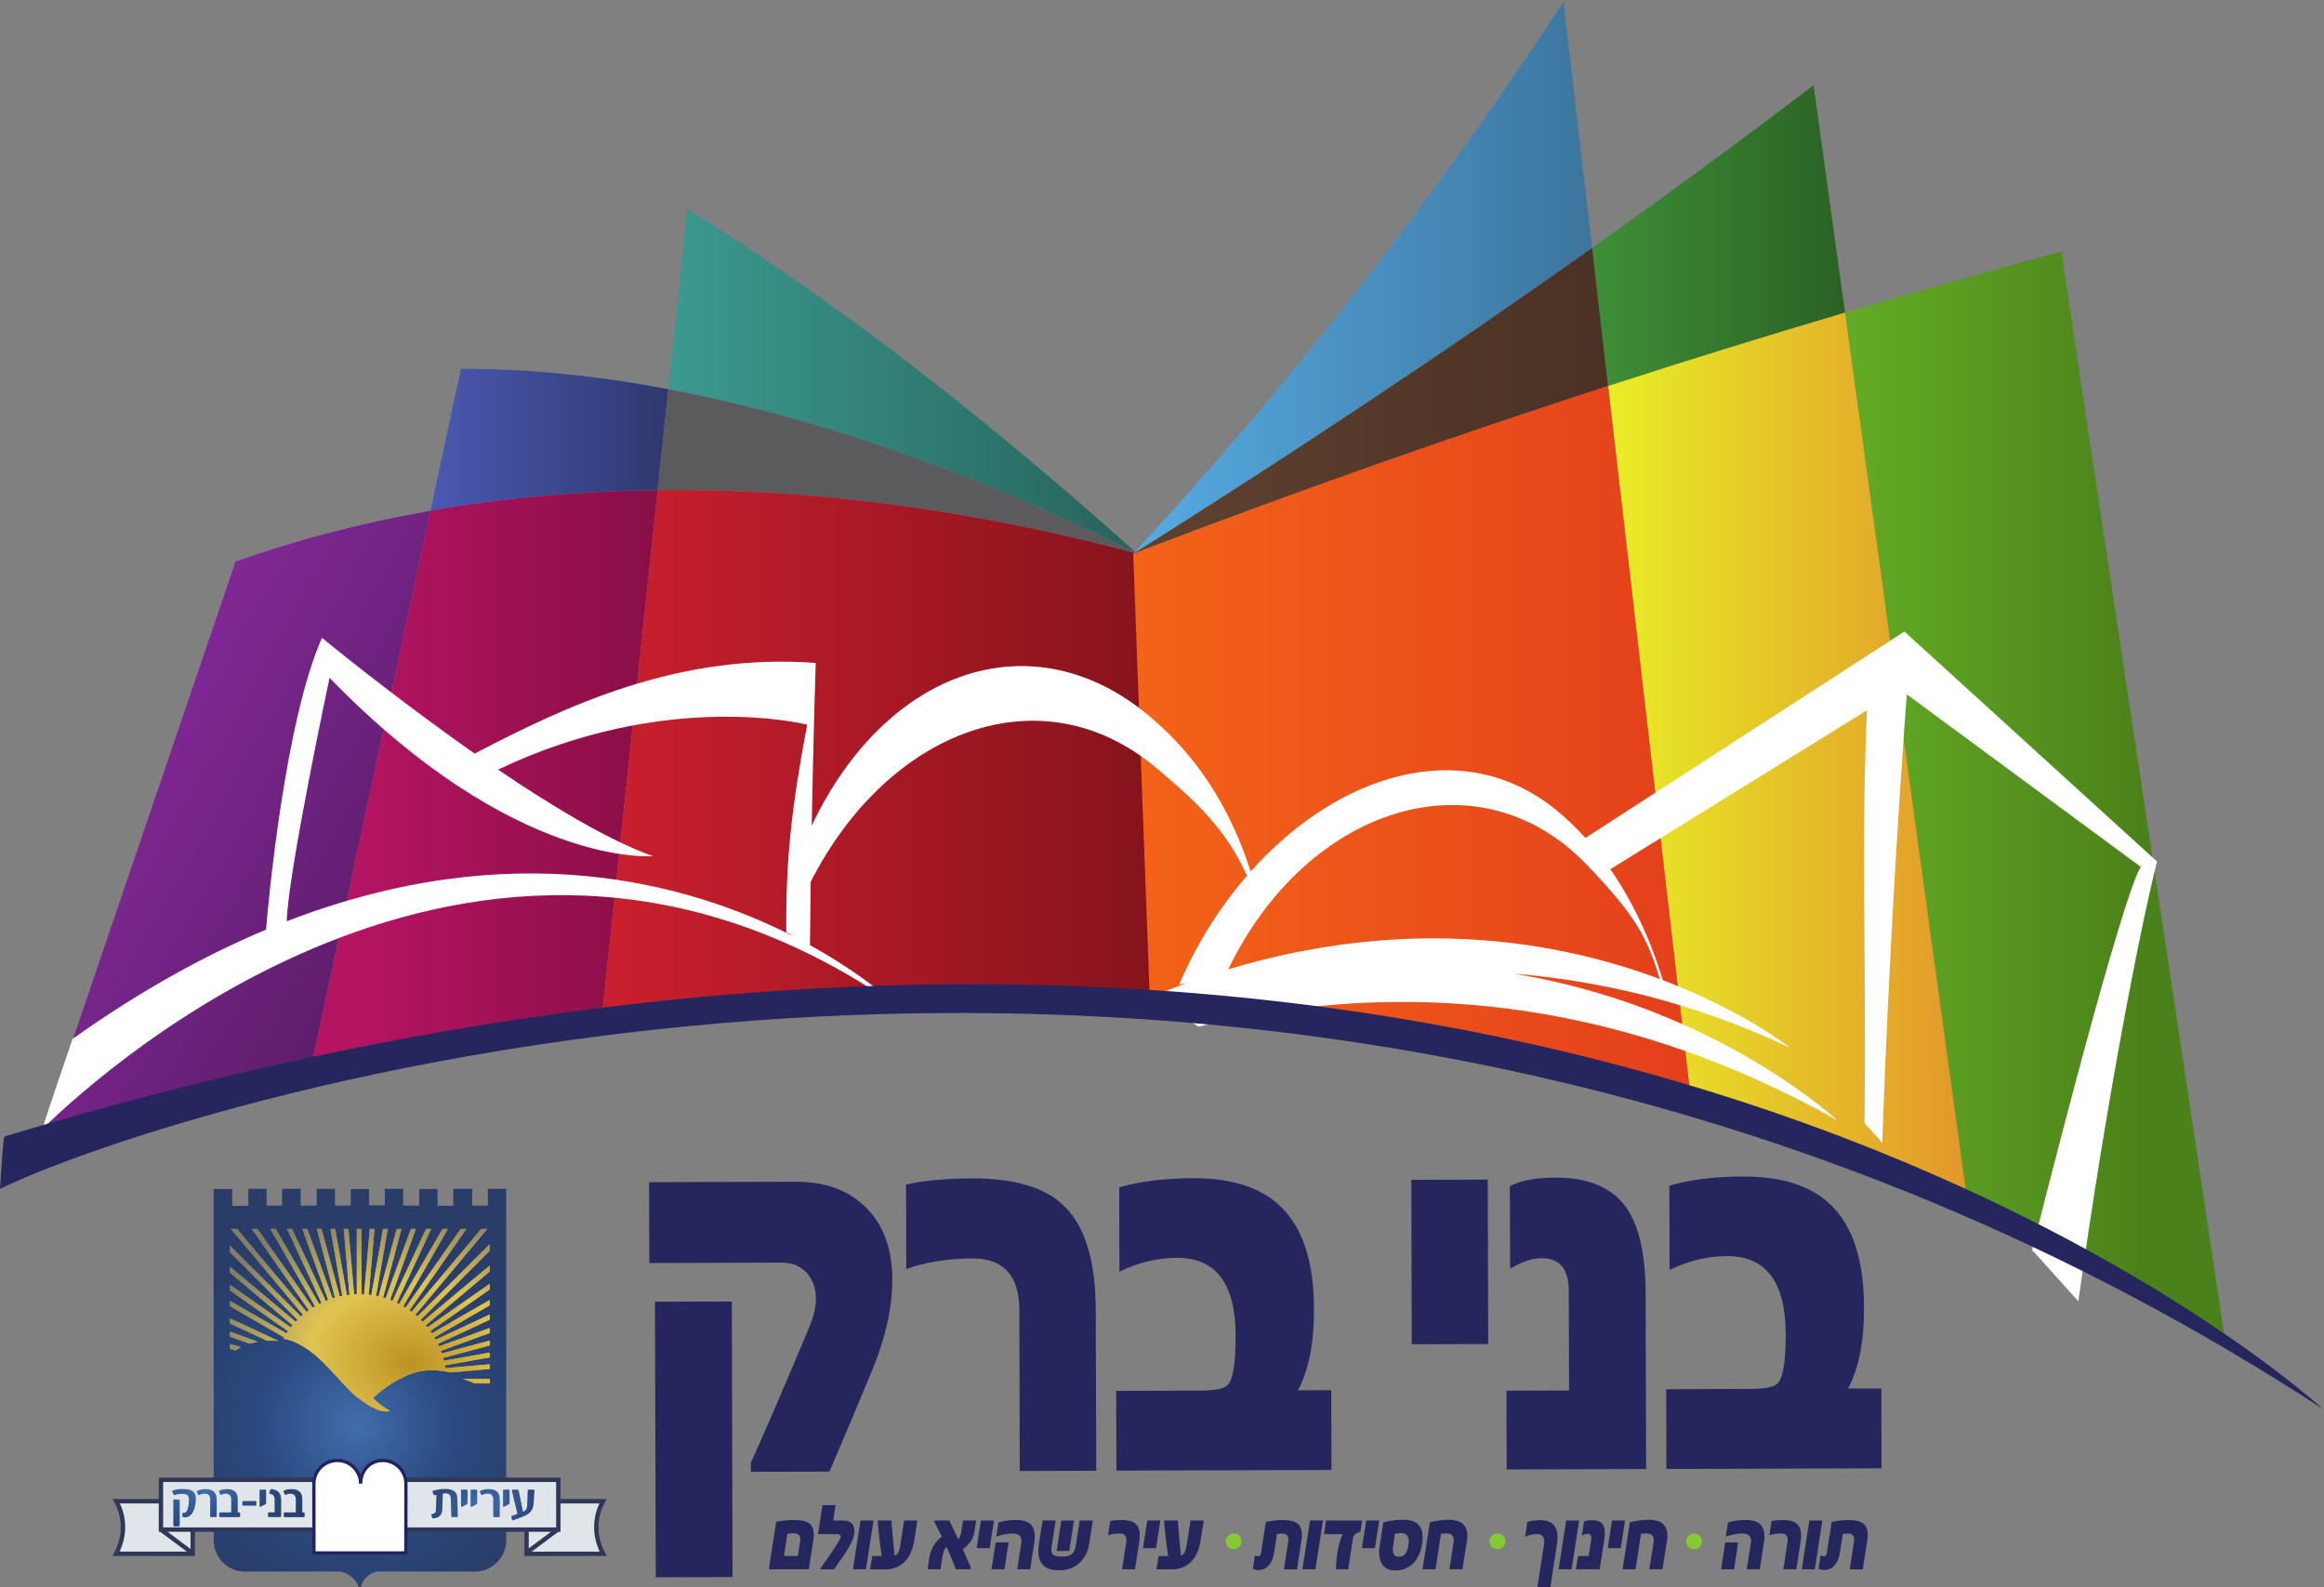 <?xml version="1.0" encoding="UTF-8" standalone="no"?>
<!-- Created with Inkscape (http://www.inkscape.org/) -->

<svg
   xmlns:dc="http://purl.org/dc/elements/1.1/"
   xmlns:cc="http://creativecommons.org/ns#"
   xmlns:rdf="http://www.w3.org/1999/02/22-rdf-syntax-ns#"
   xmlns:svg="http://www.w3.org/2000/svg"
   xmlns="http://www.w3.org/2000/svg"
   xmlns:xlink="http://www.w3.org/1999/xlink"
   xmlns:sodipodi="http://sodipodi.sourceforge.net/DTD/sodipodi-0.dtd"
   xmlns:inkscape="http://www.inkscape.org/namespaces/inkscape"
   width="146.709mm"
   height="100.188mm"
   viewBox="0 0 146.709 100.188"
   version="1.1"
   id="svg8"
   inkscape:version="0.92.3 (2405546, 2018-03-11)"
   sodipodi:docname="BneiBrak90.svg">
  <rect x="0" y="0" width="146.709" height="100.188" fill="#808080" stroke="none"/>
  <defs
     id="defs2">
    <radialGradient
       inkscape:collect="always"
       xlink:href="#linearGradient1739"
       id="radialGradient1741"
       cx="18.698"
       cy="143.262"
       fx="18.698"
       fy="143.262"
       r="25.268"
       gradientTransform="matrix(0.287,0.623,0.642,-0.296,24.777,372.933)"
       gradientUnits="userSpaceOnUse" />
    <linearGradient
       inkscape:collect="always"
       id="linearGradient1739">
      <stop
         style="stop-color:#426dad;stop-opacity:1"
         offset="0"
         id="stop1735" />
      <stop
         id="stop1743"
         offset="0.5"
         style="stop-color:#2a497f;stop-opacity:1" />
      <stop
         style="stop-color:#2a3d69;stop-opacity:1"
         offset="1"
         id="stop1737" />
    </linearGradient>
    <radialGradient
       inkscape:collect="always"
       xlink:href="#linearGradient1720"
       id="radialGradient2015"
       gradientUnits="userSpaceOnUse"
       gradientTransform="matrix(0.045,0.625,0.822,-0.059,8.092,334.258)"
       cx="35.209"
       cy="142.749"
       fx="35.209"
       fy="142.749"
       r="22.424" />
    <linearGradient
       inkscape:collect="always"
       id="linearGradient1720">
      <stop
         style="stop-color:#bd9223;stop-opacity:1"
         offset="0"
         id="stop1716" />
      <stop
         id="stop1724"
         offset="0.5"
         style="stop-color:#e0c451;stop-opacity:1" />
      <stop
         style="stop-color:#827e68;stop-opacity:1"
         offset="1"
         id="stop1718" />
    </linearGradient>
    <radialGradient
       inkscape:collect="always"
       xlink:href="#linearGradient1739"
       id="radialGradient1832"
       gradientUnits="userSpaceOnUse"
       gradientTransform="matrix(0.029,-0.177,-0.292,-0.048,162.716,346.7)"
       cx="37.476"
       cy="103.739"
       fx="37.476"
       fy="103.739"
       r="31.28" />
    <radialGradient
       inkscape:collect="always"
       xlink:href="#linearGradient1739"
       id="radialGradient1773"
       cx="6.936"
       cy="138.52"
       fx="6.936"
       fy="138.52"
       r="31.28"
       gradientTransform="matrix(0.032,-0.177,-0.386,-0.07,161.875,347.312)"
       gradientUnits="userSpaceOnUse" />
    <radialGradient
       inkscape:collect="always"
       xlink:href="#linearGradient1720"
       id="radialGradient1722"
       cx="35.209"
       cy="142.749"
       fx="35.209"
       fy="142.749"
       r="22.424"
       gradientTransform="matrix(0.045,0.625,0.822,-0.059,8.092,334.258)"
       gradientUnits="userSpaceOnUse" />
    <linearGradient
       x1="0"
       y1="0"
       x2="1"
       y2="0"
       gradientUnits="userSpaceOnUse"
       gradientTransform="matrix(7.571,0,0,7.571,238.391,455.931)"
       spreadMethod="pad"
       id="linearGradient68">
      <stop
         style="stop-opacity:1;stop-color:#4a59b1"
         offset="0"
         id="stop62" />
      <stop
         style="stop-opacity:1;stop-color:#4a59b1"
         offset="0.006"
         id="stop64" />
      <stop
         style="stop-opacity:1;stop-color:#2f386f"
         offset="1"
         id="stop66" />
    </linearGradient>
    <linearGradient
       x1="0"
       y1="0"
       x2="1"
       y2="0"
       gradientUnits="userSpaceOnUse"
       gradientTransform="matrix(11.551,-6.476,6.476,11.551,228.655,445.772)"
       spreadMethod="pad"
       id="linearGradient90">
      <stop
         style="stop-opacity:1;stop-color:#802896"
         offset="0"
         id="stop84" />
      <stop
         style="stop-opacity:1;stop-color:#802896"
         offset="0.006"
         id="stop86" />
      <stop
         style="stop-opacity:1;stop-color:#53195c"
         offset="1"
         id="stop88" />
    </linearGradient>
    <linearGradient
       x1="0"
       y1="0"
       x2="1"
       y2="0"
       gradientUnits="userSpaceOnUse"
       gradientTransform="matrix(12.302,0,0,12.302,236.156,445.229)"
       spreadMethod="pad"
       id="linearGradient112">
      <stop
         style="stop-opacity:1;stop-color:#b41462"
         offset="0"
         id="stop106" />
      <stop
         style="stop-opacity:1;stop-color:#b41462"
         offset="0.006"
         id="stop108" />
      <stop
         style="stop-opacity:1;stop-color:#7b0d3e"
         offset="1"
         id="stop110" />
    </linearGradient>
    <linearGradient
       x1="0"
       y1="0"
       x2="1"
       y2="0"
       gradientUnits="userSpaceOnUse"
       gradientTransform="matrix(14.919,0,0,14.919,245.965,457.805)"
       spreadMethod="pad"
       id="linearGradient134">
      <stop
         style="stop-opacity:1;stop-color:#3b9990"
         offset="0"
         id="stop128" />
      <stop
         style="stop-opacity:1;stop-color:#3b9990"
         offset="0.006"
         id="stop130" />
      <stop
         style="stop-opacity:1;stop-color:#27635b"
         offset="1"
         id="stop132" />
    </linearGradient>
    <clipPath
       clipPathUnits="userSpaceOnUse"
       id="clipPath144">
      <path
         d="M 0,31.878 H 325.984 V 496.063 H 0 Z"
         id="path142"
         inkscape:connector-curvature="0" />
    </clipPath>
    <linearGradient
       x1="0"
       y1="0"
       x2="1"
       y2="0"
       gradientUnits="userSpaceOnUse"
       gradientTransform="matrix(17.58,0,0,17.58,243.844,445.945)"
       spreadMethod="pad"
       id="linearGradient168">
      <stop
         style="stop-opacity:1;stop-color:#cb1f2e"
         offset="0"
         id="stop162" />
      <stop
         style="stop-opacity:1;stop-color:#cb1f2e"
         offset="0.006"
         id="stop164" />
      <stop
         style="stop-opacity:1;stop-color:#85131c"
         offset="1"
         id="stop166" />
    </linearGradient>
    <linearGradient
       x1="0"
       y1="0"
       x2="1"
       y2="0"
       gradientUnits="userSpaceOnUse"
       gradientTransform="matrix(8.056,0,0,8.056,275.363,462.425)"
       spreadMethod="pad"
       id="linearGradient190">
      <stop
         style="stop-opacity:1;stop-color:#3e8f37"
         offset="0"
         id="stop184" />
      <stop
         style="stop-opacity:1;stop-color:#3e8f37"
         offset="0.006"
         id="stop186" />
      <stop
         style="stop-opacity:1;stop-color:#2b6224"
         offset="1"
         id="stop188" />
    </linearGradient>
    <linearGradient
       x1="0"
       y1="0"
       x2="1"
       y2="0"
       gradientUnits="userSpaceOnUse"
       gradientTransform="matrix(15.707,0,0,15.707,277.175,444.696)"
       spreadMethod="pad"
       id="linearGradient212">
      <stop
         style="stop-opacity:1;stop-color:#74c82c"
         offset="0"
         id="stop206" />
      <stop
         style="stop-opacity:1;stop-color:#74c82c"
         offset="0.006"
         id="stop208" />
      <stop
         style="stop-opacity:1;stop-color:#4b811a"
         offset="1"
         id="stop210" />
    </linearGradient>
    <linearGradient
       x1="0"
       y1="0"
       x2="1"
       y2="0"
       gradientUnits="userSpaceOnUse"
       gradientTransform="matrix(11.412,0,0,11.412,275.883,445.909)"
       spreadMethod="pad"
       id="linearGradient234">
      <stop
         style="stop-opacity:1;stop-color:#e8ed26"
         offset="0"
         id="stop228" />
      <stop
         style="stop-opacity:1;stop-color:#e8ed26"
         offset="0.006"
         id="stop230" />
      <stop
         style="stop-opacity:1;stop-color:#e3972b"
         offset="1"
         id="stop232" />
    </linearGradient>
    <linearGradient
       x1="0"
       y1="0"
       x2="1"
       y2="0"
       gradientUnits="userSpaceOnUse"
       gradientTransform="matrix(14.617,0,0,14.617,260.755,461.073)"
       spreadMethod="pad"
       id="linearGradient256">
      <stop
         style="stop-opacity:1;stop-color:#56abe3"
         offset="0"
         id="stop250" />
      <stop
         style="stop-opacity:1;stop-color:#56abe3"
         offset="0.006"
         id="stop252" />
      <stop
         style="stop-opacity:1;stop-color:#3c759e"
         offset="1"
         id="stop254" />
    </linearGradient>
    <linearGradient
       x1="0"
       y1="0"
       x2="1"
       y2="0"
       gradientUnits="userSpaceOnUse"
       gradientTransform="matrix(26.172,0,0,26.172,260.757,457.132)"
       spreadMethod="pad"
       id="linearGradient278">
      <stop
         style="stop-opacity:1;stop-color:#604130"
         offset="0"
         id="stop272" />
      <stop
         style="stop-opacity:1;stop-color:#604130"
         offset="0.006"
         id="stop274" />
      <stop
         style="stop-opacity:1;stop-color:#3a261a"
         offset="1"
         id="stop276" />
    </linearGradient>
    <linearGradient
       x1="0"
       y1="0"
       x2="1"
       y2="0"
       gradientUnits="userSpaceOnUse"
       gradientTransform="matrix(17.767,0,0,17.767,260.774,446.201)"
       spreadMethod="pad"
       id="linearGradient300">
      <stop
         style="stop-opacity:1;stop-color:#f36318"
         offset="0"
         id="stop294" />
      <stop
         style="stop-opacity:1;stop-color:#f36318"
         offset="0.006"
         id="stop296" />
      <stop
         style="stop-opacity:1;stop-color:#e43f1c"
         offset="1"
         id="stop298" />
    </linearGradient>
    <clipPath
       clipPathUnits="userSpaceOnUse"
       id="clipPath310">
      <path
         d="M 0,31.878 H 325.984 V 496.063 H 0 Z"
         id="path308"
         inkscape:connector-curvature="0" />
    </clipPath>
    <clipPath
       clipPathUnits="userSpaceOnUse"
       id="clipPath524">
      <path
         d="M 0,31.878 H 325.984 V 496.063 H 0 Z"
         id="path522"
         inkscape:connector-curvature="0" />
    </clipPath>
  </defs>
  <sodipodi:namedview
     id="base"
     pagecolor="#ffffff"
     bordercolor="#666666"
     borderopacity="1.0"
     inkscape:pageopacity="0.0"
     inkscape:pageshadow="2"
     inkscape:zoom="0.49497475"
     inkscape:cx="324.85317"
     inkscape:cy="192.90971"
     inkscape:document-units="mm"
     inkscape:current-layer="layer1"
     showgrid="false"
     inkscape:window-width="1920"
     inkscape:window-height="1005"
     inkscape:window-x="-9"
     inkscape:window-y="-9"
     inkscape:window-maximized="1"
     fit-margin-top="0"
     fit-margin-left="0"
     fit-margin-right="0"
     fit-margin-bottom="0" />
  <g
     inkscape:label="Layer 1"
     inkscape:groupmode="layer"
     id="layer1"
     transform="translate(203.657,-97.251)">
    <g
       transform="matrix(0.703,0,0,-0.703,-267.01,427.756)"
       id="g2489">
      <path
         id="path1378"
         d="m 112.411,363.398 v -1.534 h -1.44 v 1.509 h -1.671 l 0.01,-31.537 c 0,-1.549 1.261,-2.81 2.81,-2.81 l 8.326,0.013 c 0.884,0 1.814,-0.775 1.914,-1.595 h 0.114 c 0.105,0.865 0.902,1.595 1.74,1.595 l 8.549,-0.013 c 1.549,0 2.81,1.261 2.81,2.81 l 0.004,31.562 h -1.645 l -0.002,-1.509 h -1.413 v 1.509 h -1.696 v -1.534 h -1.415 v 1.509 h -1.645 v -1.485 h -1.44 v 1.509 H 124.676 v -1.484 h -1.415 v 1.459 h -1.645 v -1.485 h -1.415 v 1.509 h -1.645 v -1.509 h -1.44 v 1.509 h -1.671 v -1.509 h -1.389 v 1.509 z"
         style="clip-rule:evenodd;fill:url(#radialGradient1741);fill-opacity:1;fill-rule:evenodd;stroke-width:0.032"
         inkscape:connector-curvature="0" />
      <path
         id="path1386"
         d="m 107.422,335.337 v -4.719 l -6.878,0.007 c 0.353,0.656 0.617,1.489 0.617,2.359 0,0.907 -0.226,1.687 -0.608,2.359 z"
         inkscape:connector-curvature="0"
         style="clip-rule:evenodd;fill:#e0e5ea;fill-opacity:1;fill-rule:evenodd;stroke-width:0.032" />
      <path
         id="path1388"
         d="m 107.618,330.422 -7.403,0.008 0.155,0.289 c 0.383,0.712 0.593,1.517 0.593,2.266 0,0.821 -0.196,1.583 -0.582,2.262 l -0.167,0.293 7.403,-0.006 v -5.111 z m -6.757,0.4 6.365,-0.006 v 4.326 l -6.348,0.006 c 0.318,-0.662 0.479,-1.388 0.479,-2.162 4e-5,-0.712 -0.175,-1.469 -0.496,-2.163 z"
         inkscape:connector-curvature="0"
         style="fill:#2f3858;fill-opacity:1;stroke-width:0.032" />
      <polygon
         transform="matrix(0.032,0,0,-0.032,98.093,365.123)"
         id="polygon1390"
         points="196.976,1013.801 204.298,1003.976 294.789,1071.457 287.466,1081.282 "
         style="fill:#2f3858;fill-opacity:1" />
      <path
         id="path1392"
         d="m 137.403,335.337 v -4.719 l 6.878,0.007 c -0.353,0.656 -0.616,1.489 -0.616,2.359 0,0.907 0.226,1.687 0.607,2.359 z"
         inkscape:connector-curvature="0"
         style="clip-rule:evenodd;fill:#e0e5ea;fill-opacity:1;fill-rule:evenodd;stroke-width:0.032" />
      <path
         id="path1394"
         d="m 137.207,330.422 v 5.111 l 7.403,0.006 -0.167,-0.293 c -0.386,-0.68 -0.582,-1.441 -0.582,-2.262 0,-0.75 0.211,-1.554 0.593,-2.266 l 0.155,-0.289 z m 0.392,4.719 v -4.326 l 6.365,0.006 c -0.321,0.693 -0.495,1.45 -0.495,2.163 0,0.774 0.161,1.5 0.479,2.162 z"
         inkscape:connector-curvature="0"
         style="fill:#2f3858;fill-opacity:1;stroke-width:0.032" />
      <polygon
         transform="matrix(0.032,0,0,-0.032,98.093,365.123)"
         id="polygon1396"
         points="1223.086,1071.457 1313.586,1003.976 1320.918,1013.801 1230.418,1081.282 "
         style="fill:#2f3858;fill-opacity:1" />
      <rect
         transform="scale(1,-1)"
         id="rect1398"
         height="4.472"
         width="35.683"
         y="-337.267"
         x="104.62"
         style="fill:#e0e5ea;fill-opacity:1;stroke-width:0.032" />
      <path
         id="path1400"
         d="m 140.45,332.599 h -36.075 v 4.864 h 36.076 v -4.864 z m -35.683,0.392 h 35.291 v 4.08 h -35.291 z"
         inkscape:connector-curvature="0"
         style="fill:#2f3858;fill-opacity:1;stroke-width:0.032" />
      <path
         id="path1402"
         d="m 118.303,336.916 c 0,1.151 0.961,2.085 2.113,2.085 1.151,0 2.085,-0.934 2.085,-2.085 0,1.151 0.832,2.085 1.983,2.085 1.151,0 2.085,-0.934 2.085,-2.085 l -0.004,-6.219 h -8.254 z"
         inkscape:connector-curvature="0"
         style="clip-rule:evenodd;fill:#ffffff;fill-rule:evenodd;stroke-width:0.032" />
      <path
         id="path1404"
         d="m 126.711,330.55 h -8.548 l -0.007,6.366 c 0,1.231 1.014,2.233 2.26,2.233 0.941,0 1.748,-0.585 2.075,-1.411 0.3,0.843 1.057,1.411 1.992,1.411 1.231,0 2.232,-1.001 2.232,-2.232 z m -8.254,0.295 h 7.96 l 0.005,6.072 c 0,1.069 -0.869,1.938 -1.937,1.938 -1.047,0 -1.836,-0.833 -1.836,-1.938 h -0.295 c 0,1.069 -0.869,1.938 -1.937,1.938 -1.084,0 -1.965,-0.869 -1.965,-1.938 z"
         inkscape:connector-curvature="0"
         style="fill:#212263;stroke-width:0.032" />
      <path
         sodipodi:nodetypes="ccccccccccccccccccccccccccccccccccccccccccccccccccccccccccccccccccccccccccccccccccccccccccccccccccccccccccccccccccccccccccccccccccccccccccccccccccccccccsccc"
         inkscape:connector-curvature="0"
         id="path40"
         d="m 116.348,359.8 c -0.152,-0.005 -0.305,-0.003 -0.457,-0.005 1.029,-2.215 2.068,-4.424 3.092,-6.642 -0.069,-0.033 -0.138,-0.069 -0.206,-0.103 -1.302,2.247 -2.597,4.498 -3.898,6.745 -0.163,5.2e-4 -0.326,5.2e-4 -0.488,0 1.337,-2.317 2.675,-4.633 4.014,-6.949 -0.067,-0.042 -0.135,-0.084 -0.201,-0.126 -1.655,2.358 -3.3,4.722 -4.96,7.076 -0.171,-0.003 -0.341,-0.002 -0.512,-0.002 1.705,-2.437 3.413,-4.871 5.116,-7.308 -0.063,-0.047 -0.127,-0.094 -0.19,-0.14 -2.084,2.482 -4.167,4.965 -6.251,7.447 -0.184,0.003 -0.368,0.003 -0.552,10e-4 v -10e-4 c 2.154,-2.573 4.314,-5.141 6.47,-7.712 -0.059,-0.052 -0.118,-0.104 -0.177,-0.156 -2.126,2.119 -4.245,4.246 -6.37,6.367 -8.2e-4,-0.2 0.001,-0.4 0,-0.6 2.017,-2.022 4.039,-4.04 6.057,-6.061 -0.056,-0.056 -0.112,-0.114 -0.168,-0.171 -1.963,1.647 -3.925,3.295 -5.889,4.941 0.008,-0.186 -0.019,-0.376 0.012,-0.56 1.799,-1.516 3.605,-3.025 5.407,-4.539 0.056,-0.056 0.142,-0.096 0.177,-0.168 -0.042,-0.063 -0.093,-0.12 -0.14,-0.179 -1.821,1.269 -3.636,2.547 -5.456,3.818 0.01,-0.174 -0.02,-0.354 0.015,-0.524 1.725,-1.214 3.454,-2.422 5.182,-3.632 -0.045,-0.068 -0.09,-0.136 -0.136,-0.203 -1.688,0.973 -3.374,1.948 -5.062,2.921 -8.2e-4,-0.161 0.002,-0.322 -0.002,-0.483 1.608,-0.937 3.22,-1.862 4.832,-2.792 -0.017,-0.038 -0.033,-0.077 -0.049,-0.116 0.965,-0.182 1.845,-0.672 2.609,-1.276 1.017,-0.803 1.861,-1.792 2.736,-2.74 0.505,-0.543 1.022,-1.087 1.641,-1.501 0,0 1.568,-1.292 2.593,-0.973 -0.554,0.322 -1.098,0.685 -1.519,1.173 0.725,0.663 1.53,1.241 2.4,1.697 0.763,0.396 1.59,0.698 2.452,0.768 0.594,0.039 1.192,-0.018 1.777,-0.124 0.135,-0.022 0.27,-0.069 0.409,-0.055 1.144,0.101 2.287,0.201 3.432,0.301 0.002,0.141 0.003,0.283 0.002,0.425 -1.327,-0.115 -2.653,-0.233 -3.98,-0.348 -0.014,0.085 -0.028,0.17 -0.042,0.254 1.341,0.235 2.681,0.473 4.022,0.71 2.7e-4,0.143 0,0.286 0,0.429 -1.371,-0.241 -2.742,-0.485 -4.113,-0.725 -0.021,0.082 -0.043,0.164 -0.064,0.246 1.393,0.378 2.79,0.74 4.18,1.126 -0.004,0.144 -0.003,0.287 -0.003,0.431 -1.434,-0.382 -2.867,-0.77 -4.302,-1.152 -0.028,0.078 -0.056,0.156 -0.085,0.233 1.46,0.54 2.925,1.066 4.387,1.601 8.3e-4,0.15 3.7e-4,0.3 -0.001,0.45 -1.519,-0.546 -3.03,-1.113 -4.553,-1.648 -0.033,0.075 -0.063,0.152 -0.092,0.229 1.553,0.711 3.095,1.443 4.644,2.16 0.002,0.156 0.003,0.312 0.002,0.468 -1.616,-0.751 -3.228,-1.507 -4.843,-2.258 -0.04,0.069 -0.081,0.137 -0.124,0.204 1.648,0.977 3.322,1.911 4.971,2.886 -0.006,0.159 -0.004,0.32 -0.004,0.479 -1.728,-0.998 -3.46,-1.991 -5.183,-2.997 -0.052,0.065 -0.1,0.132 -0.146,0.201 1.776,1.248 3.558,2.487 5.332,3.738 -0.002,0.169 -0.001,0.339 -0.002,0.508 -1.865,-1.295 -3.721,-2.604 -5.583,-3.905 -0.051,0.06 -0.103,0.12 -0.155,0.179 0.512,0.451 1.044,0.878 1.564,1.32 1.391,1.167 2.781,2.335 4.173,3.502 0.001,0.183 0.002,0.365 0,0.547 -2.014,-1.672 -4.011,-3.365 -6.02,-5.043 -0.057,0.056 -0.113,0.114 -0.17,0.171 2.062,2.065 4.129,4.126 6.191,6.192 0,0.198 8.3e-4,0.398 0,0.596 -2.166,-2.163 -4.331,-4.329 -6.495,-6.495 -0.062,0.05 -0.123,0.101 -0.183,0.153 2.153,2.574 4.314,5.14 6.468,7.713 -0.186,-0.01 -0.379,0.024 -0.561,-0.015 -2.084,-2.473 -4.159,-4.952 -6.237,-7.43 -0.066,0.045 -0.131,0.091 -0.195,0.138 1.703,2.436 3.413,4.87 5.114,7.307 -0.173,0.002 -0.346,0.003 -0.519,-10e-4 -1.646,-2.358 -3.301,-4.71 -4.945,-7.069 -0.07,0.04 -0.138,0.08 -0.206,0.121 1.337,2.317 2.675,4.633 4.011,6.95 -0.166,5.2e-4 -0.331,0.006 -0.496,-0.004 -1.291,-2.249 -2.592,-4.494 -3.888,-6.74 -0.07,0.035 -0.14,0.071 -0.21,0.107 1.032,2.213 2.064,4.424 3.094,6.638 -0.156,0.001 -0.31,0.002 -0.465,0.001 -1.007,-2.155 -2.011,-4.312 -3.016,-6.467 -0.074,0.029 -0.145,0.058 -0.218,0.086 0.774,2.127 1.549,4.253 2.321,6.38 -0.15,0.001 -0.3,0.002 -0.45,0.001 -0.758,-2.08 -1.512,-4.163 -2.272,-6.242 -0.074,0.022 -0.148,0.046 -0.222,0.068 0.549,2.058 1.102,4.115 1.651,6.174 -0.146,5.2e-4 -0.291,-3.3e-4 -0.437,-10e-4 -0.541,-2.022 -1.084,-4.044 -1.624,-6.066 -0.076,0.014 -0.152,0.029 -0.227,0.043 0.345,2.009 0.707,4.016 1.057,6.024 -0.144,0.002 -0.288,0.003 -0.432,-0.006 -0.344,-1.983 -0.698,-3.963 -1.046,-5.945 -0.079,0.011 -0.158,0.022 -0.236,0.037 0.182,1.971 0.347,3.943 0.52,5.915 -0.141,0.002 -0.282,10e-4 -0.422,-10e-4 -0.172,-1.962 -0.342,-3.925 -0.515,-5.887 -0.078,0.004 -0.154,0.008 -0.232,0.011 -0.002,1.959 9e-5,3.918 -0.001,5.877 -0.14,5.2e-4 -0.281,5.2e-4 -0.421,0 -8.3e-4,-1.959 -5.7e-4,-3.918 0,-5.877 -0.079,-0.004 -0.158,-0.005 -0.237,-0.008 -0.17,1.962 -0.338,3.925 -0.516,5.886 -0.14,-1.5e-4 -0.28,-3.2e-4 -0.419,-10e-4 0.17,-1.974 0.345,-3.948 0.516,-5.923 -0.078,-0.009 -0.155,-0.018 -0.232,-0.028 -0.35,1.984 -0.697,3.969 -1.052,5.952 -0.142,-1.4e-4 -0.284,-4.6e-4 -0.427,-0.001 0.353,-2.007 0.709,-4.014 1.062,-6.02 -0.076,-0.017 -0.153,-0.033 -0.229,-0.049 -0.547,2.023 -1.079,4.051 -1.633,6.072 -0.144,-0.004 -0.288,-0.003 -0.432,-0.003 0.546,-2.062 1.113,-4.118 1.648,-6.182 -0.074,-0.019 -0.149,-0.037 -0.223,-0.055 -0.752,2.081 -1.511,4.159 -2.27,6.238 -0.149,-5.2e-4 -0.298,-3.3e-4 -0.448,-0.001 0.773,-2.127 1.549,-4.253 2.323,-6.381 -0.072,-0.029 -0.143,-0.058 -0.215,-0.087 -1.015,2.155 -2.006,4.321 -3.028,6.472 z m -5.568,-8.037 c 0,-0.159 -0.007,-0.318 0.007,-0.476 1.025,-0.463 2.039,-0.948 3.06,-1.42 0.112,-0.045 0.216,-0.13 0.342,-0.119 0.308,0.016 0.617,0.017 0.925,-0.011 -1.441,0.684 -2.889,1.351 -4.334,2.026 z m 0.003,-1.193 c -0.006,-0.15 -0.004,-0.3 -0.003,-0.45 0.578,-0.21 1.153,-0.427 1.734,-0.628 0.242,0.051 0.48,0.123 0.726,0.159 -0.026,0.027 -0.056,0.046 -0.091,0.057 -0.789,0.286 -1.578,0.571 -2.365,0.861 z m -0.003,-1.12 c -5.5e-4,-0.145 -5.5e-4,-0.291 0,-0.437 0.165,-0.045 0.329,-0.089 0.494,-0.132 0.149,0.116 0.322,0.196 0.47,0.312 -0.322,0.085 -0.642,0.173 -0.964,0.257 z m 21.292,-3.11 c -0.128,10e-4 -0.255,0.006 -0.382,-0.014 0.361,-0.12 0.714,-0.26 1.067,-0.399 0.443,-0.023 0.889,-0.003 1.333,-0.009 2.7e-4,0.14 2.7e-4,0.281 0,0.421 -0.673,5.2e-4 -1.346,5.2e-4 -2.019,10e-4 z"
         style="fill:url(#radialGradient2015);fill-opacity:1;stroke-width:0.091" />
      <path
         inkscape:connector-curvature="0"
         d="m 136.177,336.382 c -0.067,0 -0.101,-0.026 -0.101,-0.078 0,-0.015 0.003,-0.032 0.008,-0.05 l 0.494,-2.045 -0.476,-0.185 c -0.048,-0.018 -0.072,-0.048 -0.072,-0.09 0,-0.012 0.002,-0.027 0.006,-0.042 l 0.062,-0.205 c 0.014,-0.041 0.033,-0.062 0.059,-0.062 0.016,0 0.039,0.006 0.066,0.017 l 0.844,0.316 c 0.345,0.129 0.594,0.298 0.747,0.508 0.136,0.188 0.212,0.429 0.229,0.723 l 0.066,1.105 c 0.003,0.059 -0.025,0.088 -0.082,0.088 h -0.411 c -0.048,0 -0.078,-0.006 -0.09,-0.018 -0.011,-0.012 -0.018,-0.046 -0.02,-0.1 l -0.048,-1.268 c -0.008,-0.186 -0.046,-0.325 -0.115,-0.415 -0.052,-0.071 -0.138,-0.132 -0.259,-0.183 l -0.386,1.884 c -0.014,0.067 -0.054,0.101 -0.123,0.101 z m -0.781,0 c -0.047,0 -0.076,-0.008 -0.088,-0.021 -0.012,-0.014 -0.019,-0.041 -0.019,-0.083 v -1.37 c 0,-0.047 0.021,-0.07 0.064,-0.07 0.011,0 0.022,0.003 0.035,0.008 l 0.399,0.203 c 0.06,0.032 0.09,0.08 0.09,0.144 v 1.105 c 0,0.056 -0.029,0.084 -0.086,0.084 z m -2.91,0 c -0.047,0 -0.076,-0.008 -0.088,-0.021 -0.012,-0.014 -0.019,-0.041 -0.019,-0.083 v -1.37 c 0,-0.047 0.021,-0.07 0.064,-0.07 0.011,0 0.022,0.003 0.035,0.008 l 0.399,0.203 c 0.06,0.032 0.09,0.08 0.09,0.144 v 1.105 c 0,0.056 -0.029,0.084 -0.086,0.084 z m -0.864,0 c -0.047,0 -0.076,-0.008 -0.088,-0.021 -0.012,-0.014 -0.019,-0.041 -0.019,-0.083 v -1.37 c 0,-0.047 0.021,-0.07 0.064,-0.07 0.011,0 0.023,0.003 0.036,0.008 l 0.398,0.203 c 0.06,0.032 0.09,0.08 0.09,0.144 v 1.105 c 0,0.056 -0.029,0.084 -0.086,0.084 z m 2.406,0.047 c -0.334,0 -0.59,-0.051 -0.768,-0.155 -0.03,-0.015 -0.048,-0.029 -0.054,-0.04 -0.001,-0.004 -0.002,-0.009 -0.002,-0.014 0,-0.014 0.005,-0.032 0.014,-0.054 l 0.107,-0.242 c 0.018,-0.036 0.052,-0.043 0.1,-0.021 0.164,0.078 0.328,0.118 0.493,0.118 0.326,0 0.488,-0.168 0.488,-0.502 v -1.529 c 0,-0.048 0.021,-0.072 0.064,-0.072 h 0.46 c 0.042,0 0.064,0.024 0.064,0.072 v 1.509 c 0,0.62 -0.322,0.93 -0.966,0.93 z m -3.955,0.016 c -0.372,0 -0.723,-0.054 -1.053,-0.164 -0.045,-0.014 -0.068,-0.036 -0.068,-0.066 0,-0.016 0.007,-0.04 0.02,-0.07 l 0.099,-0.23 c 0.015,-0.04 0.053,-0.051 0.112,-0.034 l 0.127,0.038 -0.044,-1.319 c -0.005,-0.127 -0.027,-0.219 -0.067,-0.275 -0.048,-0.067 -0.136,-0.109 -0.263,-0.125 -0.049,-0.007 -0.074,-0.033 -0.074,-0.078 0,-0.011 0.001,-0.022 0.004,-0.035 l 0.046,-0.212 c 0.01,-0.046 0.039,-0.07 0.088,-0.07 h 0.016 c 0.535,0.037 0.81,0.305 0.824,0.803 l 0.043,1.42 c 0.082,0.015 0.151,0.022 0.207,0.022 0.33,0 0.5,-0.149 0.508,-0.448 l 0.048,-1.585 c 0,-0.067 0.033,-0.101 0.099,-0.101 h 0.408 c 0.056,0 0.083,0.032 0.08,0.097 l -0.043,1.6 c -0.008,0.315 -0.121,0.538 -0.337,0.668 -0.173,0.11 -0.433,0.164 -0.779,0.164 z"
         style="font-style:normal;font-variant:normal;font-weight:normal;font-stretch:normal;font-size:medium;line-height:1000%;font-family:ExtazaBold;-inkscape-font-specification:ExtazaBold;letter-spacing:-0.169px;word-spacing:0px;fill:url(#radialGradient1832);fill-opacity:1;stroke:none;stroke-width:0.769px;stroke-linecap:butt;stroke-linejoin:miter;stroke-opacity:1"
         id="path1807" />
      <path
         inkscape:connector-curvature="0"
         d="m 111.93,335.359 c -0.034,0 -0.051,-0.016 -0.051,-0.048 v -0.316 c 0,-0.033 0.017,-0.05 0.051,-0.05 h 1.157 c 0.033,0 0.049,0.017 0.049,0.05 v 0.316 c 0,0.032 -0.016,0.048 -0.049,0.048 z m -6.163,0.143 c -0.058,0 -0.086,-0.038 -0.086,-0.115 v -2.19 c 0,-0.077 0.036,-0.115 0.109,-0.115 h 0.351 c 0.077,0 0.115,0.038 0.115,0.115 v 2.194 c 0,0.074 -0.039,0.111 -0.119,0.111 z m 7.765,0.879 c -0.047,0 -0.076,-0.008 -0.088,-0.021 -0.012,-0.014 -0.018,-0.041 -0.018,-0.083 v -1.37 c 0,-0.046 0.021,-0.07 0.064,-0.07 0.011,0 0.022,0.003 0.035,0.008 l 0.398,0.203 c 0.06,0.032 0.09,0.08 0.09,0.144 v 1.105 c 0,0.056 -0.028,0.084 -0.085,0.084 z m 2.807,0.047 c -0.323,0 -0.56,-0.043 -0.709,-0.131 -0.032,-0.016 -0.05,-0.031 -0.056,-0.042 -10e-4,-0.004 -0.002,-0.008 -0.002,-0.012 0,-0.014 0.006,-0.031 0.015,-0.053 l 0.109,-0.243 c 0.018,-0.036 0.05,-0.042 0.097,-0.02 0.13,0.062 0.261,0.092 0.394,0.092 0.137,0 0.249,-0.035 0.335,-0.105 0.105,-0.085 0.157,-0.218 0.157,-0.397 v -1.173 h -0.977 c -0.069,0 -0.103,-0.031 -0.103,-0.092 v -0.248 c 0,-0.059 0.027,-0.088 0.08,-0.088 h 1.708 c 0.06,0 0.09,0.027 0.09,0.08 v 0.26 c 0,0.059 -0.033,0.088 -0.099,0.088 h -0.113 v 1.237 c 0,0.253 -0.072,0.454 -0.217,0.6 -0.162,0.164 -0.399,0.246 -0.711,0.246 z m -5.798,0 c -0.323,0 -0.56,-0.043 -0.709,-0.131 -0.032,-0.016 -0.05,-0.031 -0.056,-0.042 -0.001,-0.004 -0.002,-0.008 -0.002,-0.012 0,-0.014 0.005,-0.031 0.014,-0.053 l 0.11,-0.243 c 0.018,-0.036 0.05,-0.042 0.097,-0.02 0.13,0.062 0.261,0.092 0.394,0.092 0.137,0 0.249,-0.035 0.335,-0.105 0.105,-0.085 0.157,-0.218 0.157,-0.397 v -1.173 h -0.977 c -0.069,0 -0.103,-0.031 -0.103,-0.092 v -0.248 c 0,-0.059 0.026,-0.088 0.079,-0.088 h 1.709 c 0.06,0 0.09,0.027 0.09,0.08 v 0.26 c 0,0.059 -0.033,0.088 -0.099,0.088 h -0.113 v 1.237 c 0,0.253 -0.073,0.454 -0.218,0.6 -0.162,0.164 -0.398,0.246 -0.71,0.246 z m -1.929,0 c -0.334,0 -0.59,-0.051 -0.768,-0.155 -0.03,-0.015 -0.048,-0.029 -0.054,-0.04 -0.001,-0.004 -0.002,-0.009 -0.002,-0.014 0,-0.014 0.005,-0.032 0.014,-0.054 l 0.107,-0.242 c 0.018,-0.036 0.052,-0.043 0.1,-0.021 0.164,0.078 0.328,0.118 0.493,0.118 0.326,0 0.488,-0.168 0.488,-0.502 v -1.529 c 0,-0.048 0.021,-0.072 0.064,-0.072 h 0.46 c 0.043,0 0.064,0.024 0.064,0.072 v 1.509 c 0,0.62 -0.322,0.93 -0.966,0.93 z m 5.874,0.002 c -0.051,0 -0.084,-0.024 -0.101,-0.07 l -0.088,-0.246 c -0.003,-0.011 -0.004,-0.021 -0.004,-0.029 0,-0.044 0.025,-0.069 0.076,-0.077 0.272,-0.048 0.408,-0.212 0.408,-0.489 v -1.173 h -0.513 c -0.053,0 -0.08,-0.031 -0.08,-0.092 v -0.248 c 0,-0.059 0.027,-0.088 0.08,-0.088 h 1.021 c 0.053,0 0.08,0.033 0.08,0.101 v 1.477 c 0,0.559 -0.285,0.87 -0.855,0.934 -0.008,0.002 -0.016,0.002 -0.024,0.002 z m -7.911,0.006 c -0.423,0 -0.739,-0.046 -0.949,-0.139 -0.032,-0.012 -0.047,-0.034 -0.047,-0.064 0,-0.015 0.004,-0.032 0.012,-0.051 l 0.115,-0.247 c 0.014,-0.033 0.026,-0.051 0.039,-0.054 0.008,0 0.031,0.005 0.068,0.016 0.194,0.07 0.415,0.106 0.663,0.106 0.204,0 0.354,-0.035 0.45,-0.102 0.105,-0.074 0.158,-0.203 0.158,-0.388 0,-0.32 -0.034,-0.594 -0.103,-0.82 -0.077,-0.262 -0.181,-0.392 -0.311,-0.392 -0.029,0 -0.055,0.005 -0.079,0.014 -0.046,0.014 -0.073,-0.002 -0.078,-0.047 l -0.034,-0.235 c -0.008,-0.052 0.006,-0.085 0.042,-0.099 0.058,-0.022 0.131,-0.033 0.221,-0.033 0.312,0 0.556,0.178 0.731,0.535 0.153,0.311 0.231,0.693 0.231,1.147 0,0.327 -0.109,0.558 -0.327,0.691 -0.174,0.107 -0.442,0.159 -0.803,0.159 z"
         style="font-style:normal;font-variant:normal;font-weight:normal;font-stretch:normal;font-size:medium;line-height:1000%;font-family:ExtazaBold;-inkscape-font-specification:ExtazaBold;letter-spacing:-0.169px;word-spacing:0px;fill:url(#radialGradient1773);fill-opacity:1;stroke:none;stroke-width:0.769px;stroke-linecap:butt;stroke-linejoin:miter;stroke-opacity:1"
         id="path1753" />
      <path
         style="fill:url(#radialGradient1722);fill-opacity:1;stroke-width:0.091"
         d="m 116.348,359.8 c -0.152,-0.005 -0.305,-0.003 -0.457,-0.005 1.029,-2.215 2.068,-4.424 3.092,-6.642 -0.069,-0.033 -0.138,-0.069 -0.206,-0.103 -1.302,2.247 -2.597,4.498 -3.898,6.745 -0.163,5.2e-4 -0.326,5.2e-4 -0.488,0 1.337,-2.317 2.675,-4.633 4.014,-6.949 -0.067,-0.042 -0.135,-0.084 -0.201,-0.126 -1.655,2.358 -3.3,4.722 -4.96,7.076 -0.171,-0.003 -0.341,-0.002 -0.512,-0.002 1.705,-2.437 3.413,-4.871 5.116,-7.308 -0.063,-0.047 -0.127,-0.094 -0.19,-0.14 -2.084,2.482 -4.167,4.965 -6.251,7.447 -0.184,0.003 -0.368,0.003 -0.552,10e-4 v -10e-4 c 2.154,-2.573 4.314,-5.141 6.47,-7.712 -0.059,-0.052 -0.118,-0.104 -0.177,-0.156 -2.126,2.119 -4.245,4.246 -6.37,6.367 -8.2e-4,-0.2 0.001,-0.4 0,-0.6 2.017,-2.022 4.039,-4.04 6.057,-6.061 -0.056,-0.056 -0.112,-0.114 -0.168,-0.171 -1.963,1.647 -3.925,3.295 -5.889,4.941 0.008,-0.186 -0.019,-0.376 0.012,-0.56 1.799,-1.516 3.605,-3.025 5.407,-4.539 0.056,-0.056 0.142,-0.096 0.177,-0.168 -0.042,-0.063 -0.093,-0.12 -0.14,-0.179 -1.821,1.269 -3.636,2.547 -5.456,3.818 0.01,-0.174 -0.02,-0.354 0.015,-0.524 1.725,-1.214 3.454,-2.422 5.182,-3.632 -0.045,-0.068 -0.09,-0.136 -0.136,-0.203 -1.688,0.973 -3.374,1.948 -5.062,2.921 -8.2e-4,-0.161 0.002,-0.322 -0.002,-0.483 1.608,-0.937 3.22,-1.862 4.832,-2.792 -0.017,-0.038 -0.033,-0.077 -0.049,-0.116 0.965,-0.182 1.845,-0.672 2.609,-1.276 1.017,-0.803 1.861,-1.792 2.736,-2.74 0.505,-0.543 1.022,-1.087 1.641,-1.501 0,0 1.568,-1.292 2.593,-0.973 -0.554,0.322 -1.098,0.685 -1.519,1.173 0.725,0.663 1.53,1.241 2.4,1.697 0.763,0.396 1.59,0.698 2.452,0.768 0.594,0.039 1.192,-0.018 1.777,-0.124 0.135,-0.022 0.27,-0.069 0.409,-0.055 1.144,0.101 2.287,0.201 3.432,0.301 0.002,0.141 0.003,0.283 0.002,0.425 -1.327,-0.115 -2.653,-0.233 -3.98,-0.348 -0.014,0.085 -0.028,0.17 -0.042,0.254 1.341,0.235 2.681,0.473 4.022,0.71 2.7e-4,0.143 0,0.286 0,0.429 -1.371,-0.241 -2.742,-0.485 -4.113,-0.725 -0.021,0.082 -0.043,0.164 -0.064,0.246 1.393,0.378 2.79,0.74 4.18,1.126 -0.004,0.144 -0.003,0.287 -0.003,0.431 -1.434,-0.382 -2.867,-0.77 -4.302,-1.152 -0.028,0.078 -0.056,0.156 -0.085,0.233 1.46,0.54 2.925,1.066 4.387,1.601 8.3e-4,0.15 3.7e-4,0.3 -0.001,0.45 -1.519,-0.546 -3.03,-1.113 -4.553,-1.648 -0.033,0.075 -0.063,0.152 -0.092,0.229 1.553,0.711 3.095,1.443 4.644,2.16 0.002,0.156 0.003,0.312 0.002,0.468 -1.616,-0.751 -3.228,-1.507 -4.843,-2.258 -0.04,0.069 -0.081,0.137 -0.124,0.204 1.648,0.977 3.322,1.911 4.971,2.886 -0.006,0.159 -0.004,0.32 -0.004,0.479 -1.728,-0.998 -3.46,-1.991 -5.183,-2.997 -0.052,0.065 -0.1,0.132 -0.146,0.201 1.776,1.248 3.558,2.487 5.332,3.738 -0.002,0.169 -0.001,0.339 -0.002,0.508 -1.865,-1.295 -3.721,-2.604 -5.583,-3.905 -0.051,0.06 -0.103,0.12 -0.155,0.179 0.512,0.451 1.044,0.878 1.564,1.32 1.391,1.167 2.781,2.335 4.173,3.502 0.001,0.183 0.002,0.365 0,0.547 -2.014,-1.672 -4.011,-3.365 -6.02,-5.043 -0.057,0.056 -0.113,0.114 -0.17,0.171 2.062,2.065 4.129,4.126 6.191,6.192 0,0.198 8.3e-4,0.398 0,0.596 -2.166,-2.163 -4.331,-4.329 -6.495,-6.495 -0.062,0.05 -0.123,0.101 -0.183,0.153 2.153,2.574 4.314,5.14 6.468,7.713 -0.186,-0.01 -0.379,0.024 -0.561,-0.015 -2.084,-2.473 -4.159,-4.952 -6.237,-7.43 -0.066,0.045 -0.131,0.091 -0.195,0.138 1.703,2.436 3.413,4.87 5.114,7.307 -0.173,0.002 -0.346,0.003 -0.519,-10e-4 -1.646,-2.358 -3.301,-4.71 -4.945,-7.069 -0.07,0.04 -0.138,0.08 -0.206,0.121 1.337,2.317 2.675,4.633 4.011,6.95 -0.166,5.2e-4 -0.331,0.006 -0.496,-0.004 -1.291,-2.249 -2.592,-4.494 -3.888,-6.74 -0.07,0.035 -0.14,0.071 -0.21,0.107 1.032,2.213 2.064,4.424 3.094,6.638 -0.156,0.001 -0.31,0.002 -0.465,0.001 -1.007,-2.155 -2.011,-4.312 -3.016,-6.467 -0.074,0.029 -0.145,0.058 -0.218,0.086 0.774,2.127 1.549,4.253 2.321,6.38 -0.15,0.001 -0.3,0.002 -0.45,0.001 -0.758,-2.08 -1.512,-4.163 -2.272,-6.242 -0.074,0.022 -0.148,0.046 -0.222,0.068 0.549,2.058 1.102,4.115 1.651,6.174 -0.146,5.2e-4 -0.291,-3.3e-4 -0.437,-10e-4 -0.541,-2.022 -1.084,-4.044 -1.624,-6.066 -0.076,0.014 -0.152,0.029 -0.227,0.043 0.345,2.009 0.707,4.016 1.057,6.024 -0.144,0.002 -0.288,0.003 -0.432,-0.006 -0.344,-1.983 -0.698,-3.963 -1.046,-5.945 -0.079,0.011 -0.158,0.022 -0.236,0.037 0.182,1.971 0.347,3.943 0.52,5.915 -0.141,0.002 -0.282,10e-4 -0.422,-10e-4 -0.172,-1.962 -0.342,-3.925 -0.515,-5.887 -0.078,0.004 -0.154,0.008 -0.232,0.011 -0.002,1.959 9e-5,3.918 -0.001,5.877 -0.14,5.2e-4 -0.281,5.2e-4 -0.421,0 -8.3e-4,-1.959 -5.7e-4,-3.918 0,-5.877 -0.079,-0.004 -0.158,-0.005 -0.237,-0.008 -0.17,1.962 -0.338,3.925 -0.516,5.886 -0.14,-1.5e-4 -0.28,-3.2e-4 -0.419,-10e-4 0.17,-1.974 0.345,-3.948 0.516,-5.923 -0.078,-0.009 -0.155,-0.018 -0.232,-0.028 -0.35,1.984 -0.697,3.969 -1.052,5.952 -0.142,-1.4e-4 -0.284,-4.6e-4 -0.427,-0.001 0.353,-2.007 0.709,-4.014 1.062,-6.02 -0.076,-0.017 -0.153,-0.033 -0.229,-0.049 -0.547,2.023 -1.079,4.051 -1.633,6.072 -0.144,-0.004 -0.288,-0.003 -0.432,-0.003 0.546,-2.062 1.113,-4.118 1.648,-6.182 -0.074,-0.019 -0.149,-0.037 -0.223,-0.055 -0.752,2.081 -1.511,4.159 -2.27,6.238 -0.149,-5.2e-4 -0.298,-3.3e-4 -0.448,-0.001 0.773,-2.127 1.549,-4.253 2.323,-6.381 -0.072,-0.029 -0.143,-0.058 -0.215,-0.087 -1.015,2.155 -2.006,4.321 -3.028,6.472 z m -5.568,-8.037 c 0,-0.159 -0.007,-0.318 0.007,-0.476 1.025,-0.463 2.039,-0.948 3.06,-1.42 0.112,-0.045 0.216,-0.13 0.342,-0.119 0.308,0.016 0.617,0.017 0.925,-0.011 -1.441,0.684 -2.889,1.351 -4.334,2.026 z m 0.003,-1.193 c -0.006,-0.15 -0.004,-0.3 -0.003,-0.45 0.578,-0.21 1.153,-0.427 1.734,-0.628 0.242,0.051 0.48,0.123 0.726,0.159 -0.026,0.027 -0.056,0.046 -0.091,0.057 -0.789,0.286 -1.578,0.571 -2.365,0.861 z m -0.003,-1.12 c -5.5e-4,-0.145 -5.5e-4,-0.291 0,-0.437 0.165,-0.045 0.329,-0.089 0.494,-0.132 0.149,0.116 0.322,0.196 0.47,0.312 -0.322,0.085 -0.642,0.173 -0.964,0.257 z m 21.292,-3.11 c -0.128,10e-4 -0.255,0.006 -0.382,-0.014 0.361,-0.12 0.714,-0.26 1.067,-0.399 0.443,-0.023 0.889,-0.003 1.333,-0.009 2.7e-4,0.14 2.7e-4,0.281 0,0.421 -0.673,5.2e-4 -1.346,5.2e-4 -2.019,10e-4 z"
         id="path2007"
         inkscape:connector-curvature="0"
         sodipodi:nodetypes="ccccccccccccccccccccccccccccccccccccccccccccccccccccccccccccccccccccccccccccccccccccccccccccccccccccccccccccccccccccccccccccccccccccccccccccccccccccccccsccc" />
      <g
         transform="matrix(2.82,0,0,2.82,-543.472,-855.083)"
         id="g50">
        <g
           id="g52">
          <g
             id="g58">
            <g
               id="g60">
              <path
                 inkscape:connector-curvature="0"
                 id="path70"
                 style="fill:url(#linearGradient68);stroke:none"
                 d="m 239.354,458.192 c -0.322,-1.507 -0.644,-3.013 -0.969,-4.519 v 0 c 2.308,0.406 4.724,0.627 7.235,0.657 v 0 c 0.114,1.073 0.228,2.142 0.34,3.215 v 0 c -2.317,0.437 -4.496,0.647 -6.505,0.647 v 0 z" />
            </g>
          </g>
        </g>
      </g>
      <g
         transform="matrix(2.82,0,0,2.82,-543.472,-855.083)"
         id="g72">
        <g
           id="g74">
          <g
             id="g80">
            <g
               id="g82">
              <path
                 inkscape:connector-curvature="0"
                 id="path92"
                 style="fill:url(#linearGradient90);stroke:none"
                 d="m 232.178,452.057 c -2.062,-6.061 -4.126,-12.123 -6.189,-18.181 v 0 c 2.865,0.883 5.742,1.632 8.629,2.241 v 0 c 1.258,5.851 2.511,11.704 3.767,17.556 v 0 c -2.171,-0.382 -4.245,-0.924 -6.207,-1.616" />
            </g>
          </g>
        </g>
      </g>
      <g
         transform="matrix(2.82,0,0,2.82,-543.472,-855.083)"
         id="g94">
        <g
           id="g96">
          <g
             id="g102">
            <g
               id="g104">
              <path
                 inkscape:connector-curvature="0"
                 id="path114"
                 style="fill:url(#linearGradient112);stroke:none"
                 d="m 238.385,453.673 c -1.256,-5.852 -2.509,-11.705 -3.767,-17.556 v 0 c 3.072,0.647 6.151,1.139 9.229,1.475 v 0 c 0.592,5.58 1.182,11.158 1.773,16.738 v 0 c -2.511,-0.03 -4.927,-0.253 -7.235,-0.657" />
            </g>
          </g>
        </g>
      </g>
      <g
         transform="matrix(2.82,0,0,2.82,-543.472,-855.083)"
         id="g116">
        <g
           id="g118">
          <g
             id="g124">
            <g
               id="g126">
              <path
                 inkscape:connector-curvature="0"
                 id="path136"
                 style="fill:url(#linearGradient134);stroke:none"
                 d="m 245.96,457.545 c 4.503,-0.85 9.537,-2.554 14.927,-5.236 v 0 c -5.477,4.922 -10.341,8.513 -14.322,10.972 v 0 c -0.199,-1.912 -0.402,-3.824 -0.605,-5.736" />
            </g>
          </g>
        </g>
      </g>
      <g
         transform="matrix(2.82,0,0,2.82,-543.472,-855.083)"
         id="g138">
        <g
           clip-path="url(#clipPath144)"
           id="g140">
          <g
             transform="translate(260.886,452.31)"
             id="g146">
            <path
               inkscape:connector-curvature="0"
               id="path148"
               style="fill:#5b5b5d;fill-opacity:1;fill-rule:nonzero;stroke:none"
               d="M 0,0 C -5.389,2.68 -10.424,4.386 -14.926,5.234 -15.038,4.162 -15.152,3.091 -15.267,2.021 -10.473,2.077 -5.342,1.425 0,0" />
          </g>
        </g>
      </g>
      <g
         transform="matrix(2.82,0,0,2.82,-543.472,-855.083)"
         id="g150">
        <g
           id="g152">
          <g
             id="g158">
            <g
               id="g160">
              <path
                 inkscape:connector-curvature="0"
                 id="path170"
                 style="fill:url(#linearGradient168);stroke:none"
                 d="m 245.62,454.33 c -0.591,-5.58 -1.181,-11.158 -1.773,-16.738 v 0 c 5.885,0.642 11.766,0.719 17.589,0.238 v 0 c -0.18,4.826 -0.368,9.654 -0.549,14.479 v 0 c -5.129,1.368 -10.065,2.025 -14.692,2.025 v 0 c -0.193,0 -0.384,-10e-4 -0.575,-0.004" />
            </g>
          </g>
        </g>
      </g>
      <g
         transform="matrix(2.82,0,0,2.82,-543.472,-855.083)"
         id="g172">
        <g
           id="g174">
          <g
             id="g180">
            <g
               id="g182">
              <path
                 inkscape:connector-curvature="0"
                 id="path192"
                 style="fill:url(#linearGradient190);stroke:none"
                 d="m 275.375,462.04 c 0.169,-1.466 0.338,-2.93 0.508,-4.396 v 0 c 2.553,0.828 5.067,1.605 7.545,2.336 v 0 c -0.336,2.415 -0.666,4.829 -1,7.242 v 0 c -2.298,-1.747 -4.644,-3.471 -7.053,-5.182" />
            </g>
          </g>
        </g>
      </g>
      <g
         transform="matrix(2.82,0,0,2.82,-543.472,-855.083)"
         id="g194">
        <g
           id="g196">
          <g
             id="g202">
            <g
               id="g204">
              <path
                 inkscape:connector-curvature="0"
                 id="path214"
                 style="fill:url(#linearGradient212);stroke:none"
                 d="m 283.428,459.98 c 1.29,-9.381 2.581,-18.761 3.873,-28.143 v 0 c 2.712,-1.057 5.562,-3.027 8.194,-4.345 v 0 c -1.667,11.217 -3.509,23.215 -5.175,34.434 v 0 c -2.27,-0.611 -4.567,-1.259 -6.892,-1.946" />
            </g>
          </g>
        </g>
      </g>
      <g
         transform="matrix(2.82,0,0,2.82,-543.472,-855.083)"
         id="g216">
        <g
           id="g218">
          <g
             id="g224">
            <g
               id="g226">
              <path
                 inkscape:connector-curvature="0"
                 id="path236"
                 style="fill:url(#linearGradient234);stroke:none"
                 d="m 275.883,457.644 c 0.886,-7.626 1.771,-15.253 2.656,-22.88 v 0 c 2.957,-0.825 5.881,-1.799 8.762,-2.927 v 0 c -1.292,9.382 -2.583,18.762 -3.873,28.143 v 0 c -2.478,-0.731 -4.992,-1.508 -7.545,-2.336" />
            </g>
          </g>
        </g>
      </g>
      <g
         transform="matrix(2.82,0,0,2.82,-543.472,-855.083)"
         id="g238">
        <g
           id="g240">
          <g
             id="g246">
            <g
               id="g248">
              <path
                 inkscape:connector-curvature="0"
                 id="path258"
                 style="fill:url(#linearGradient256);stroke:none"
                 d="m 260.762,452.303 c 5.165,3.25 10.005,6.466 14.613,9.737 v 0 c -0.304,2.612 -0.608,5.227 -0.91,7.841 v 0 c -4.119,-6.284 -8.619,-12.092 -13.703,-17.578" />
            </g>
          </g>
        </g>
      </g>
      <g
         transform="matrix(2.82,0,0,2.82,-543.472,-855.083)"
         id="g260">
        <g
           id="g262">
          <g
             id="g268">
            <g
               id="g270">
              <path
                 inkscape:connector-curvature="0"
                 id="path280"
                 style="fill:url(#linearGradient278);stroke:none"
                 d="m 260.762,452.303 c 5.212,1.995 10.245,3.761 15.121,5.341 v 0 c -0.17,1.466 -0.339,2.93 -0.508,4.396 v 0 c -4.608,-3.271 -9.448,-6.487 -14.613,-9.737" />
            </g>
          </g>
        </g>
      </g>
      <g
         transform="matrix(2.82,0,0,2.82,-543.472,-855.083)"
         id="g282">
        <g
           id="g284">
          <g
             id="g290">
            <g
               id="g292">
              <path
                 inkscape:connector-curvature="0"
                 id="path302"
                 style="fill:url(#linearGradient300);stroke:none"
                 d="m 260.762,452.303 c 0.179,-4.82 0.359,-9.641 0.539,-14.462 v 0 c 5.823,-0.472 11.592,-1.499 17.238,-3.077 v 0 c -0.885,7.627 -1.77,15.254 -2.656,22.88 v 0 c -4.876,-1.58 -9.909,-3.346 -15.121,-5.341" />
            </g>
          </g>
        </g>
      </g>
      <g
         transform="matrix(2.82,0,0,2.82,-543.472,-855.083)"
         id="g304">
        <g
           clip-path="url(#clipPath310)"
           id="g306">
          <g
             transform="translate(277.532,438.763)"
             id="g312">
            <path
               inkscape:connector-curvature="0"
               id="path314"
               style="fill:#ffffff;fill-opacity:1;fill-rule:nonzero;stroke:none"
               d="m 0,0 c -3.144,1.177 -7.911,2.06 -13.744,0.309 2.51,5.2 7.96,6.926 11.416,3.331 C -0.776,2.025 -0.413,1.345 0,0 m -27.816,1.476 c 0.049,0.002 0.117,-0.039 0.194,-0.1 -3.309,1.681 -8.906,3.246 -16.102,0.463 0.039,1.534 1.363,7.752 1.363,7.752 5.911,-6.085 10.293,-5.676 10.293,-5.676 -1.384,0.491 -3.198,1.58 -4.928,2.753 5.405,2.576 9.844,1.431 9.844,1.431 -0.494,-2.596 -0.688,-4.346 -0.664,-6.623 m -22.729,-3.383 c -0.126,-0.364 -0.774,-2.273 -0.968,-2.873 2.159,2.109 14.3,12.95 27.255,3.895 0,0 -0.986,0.959 -2.805,1.964 0.005,0.68 0.015,1.358 0.023,2.016 2.463,4.831 7.337,6.699 10.991,3.637 1.287,-1.076 2.228,-1.951 2.901,-3.444 -0.861,-0.99 -1.602,-2.164 -2.164,-3.469 l 0.228,0.045 c -0.526,-0.192 -1.061,-0.401 -1.603,-0.636 0.346,-0.096 0.682,-0.223 1.001,-0.384 0.07,0.022 0.135,0.044 0.205,0.065 0.278,-0.119 0.543,-0.26 0.798,-0.424 5.402,1.315 12.568,1.382 20.341,-2.988 -0.442,0.391 -4.194,3.665 -10.3,4.674 2.788,-0.231 5.765,-0.928 8.781,-2.356 0,0 -1.458,1.166 -4.045,2.15 -0.396,1.304 -0.958,2.505 -1.673,3.534 l 0.003,-0.002 8.173,5.06 C 6.4,4.487 6.584,0.318 6.516,-4.586 6.706,-4.789 6.895,-4.999 7.08,-5.212 7.312,1.225 7.671,6.514 7.864,9.065 l 7.463,-5.502 c 0,0 -0.32,0.239 -3.476,-12.195 0.133,-0.115 1.343,-1.501 1.475,-1.621 0.902,6.401 1.922,11.643 2.505,13.996 L 7.788,11.064 -2.369,4.492 c -0.291,0.323 -0.6,0.62 -0.929,0.888 -2.944,2.404 -6.926,1.187 -9.731,-1.954 -0.664,2.053 -1.72,3.688 -3.232,4.951 -3.701,3.101 -8.368,1.515 -10.747,-3.495 0.056,2.933 0.128,5.183 0.128,5.183 -4.396,0.326 -7.959,-1.377 -10.86,-2.886 -2.616,1.832 -4.862,3.686 -4.862,3.686 -1.194,-2.699 -1.717,-8.52 -1.782,-9.292 -1.945,-0.815 -4.003,-1.947 -6.161,-3.48" />
          </g>
          <g
             transform="translate(224.677,432.082)"
             id="g316">
            <path
               inkscape:connector-curvature="0"
               id="path318"
               style="fill:#24265d;fill-opacity:1;fill-rule:nonzero;stroke:none"
               d="m 0,0 c 5.504,2.683 41.211,14.369 73.969,-7.01 0,0 -25.21,23.366 -73.826,8.678 C 0.1,1.654 0.039,0.523 0,0" />
          </g>
          <g
             transform="translate(259.585,423.108)"
             id="g320">
            <path
               inkscape:connector-curvature="0"
               id="path322"
               style="fill:#24265d;fill-opacity:1;fill-rule:nonzero;stroke:none"
               d="m 0,0 -2.436,-0.009 -0.012,5.122 c -0.003,1.1 -0.503,1.649 -1.498,1.646 -0.796,-0.004 -1.495,-0.114 -2.102,-0.34 l -0.009,2.694 c 0.582,0.127 1.279,0.192 2.091,0.195 1.376,0.005 2.36,-0.294 2.962,-0.897 0.654,-0.646 0.983,-1.743 0.989,-3.289 z" />
          </g>
          <g
             transform="translate(267.076,423.133)"
             id="g324">
            <path
               inkscape:connector-curvature="0"
               id="path326"
               style="fill:#24265d;fill-opacity:1;fill-rule:nonzero;stroke:none"
               d="m 0,0 -6.848,-0.022 -0.008,2.539 2.671,0.01 c 0.475,0 0.764,0.059 0.872,0.173 0.176,0.163 0.263,0.693 0.261,1.585 C -3.059,5.936 -3.681,6.758 -4.924,6.754 -5.541,6.753 -6.15,6.606 -6.752,6.314 L -6.76,8.996 c 0.647,0.192 1.431,0.288 2.357,0.292 1.26,0.005 2.206,-0.311 2.83,-0.946 0.673,-0.68 1.013,-1.747 1.016,-3.207 0.004,-1.084 -0.165,-1.949 -0.509,-2.6 l 1.059,0.003 z" />
          </g>
          <g
             transform="translate(272.066,427.141)"
             id="g328">
            <path
               inkscape:connector-curvature="0"
               id="path330"
               style="fill:#24265d;fill-opacity:1;fill-rule:nonzero;stroke:none"
               d="m 0,0 -2.434,-0.006 -0.012,5.235 2.431,0.007 z" />
          </g>
          <g
             transform="translate(277.095,423.162)"
             id="g332">
            <path
               inkscape:connector-curvature="0"
               id="path334"
               style="fill:#24265d;fill-opacity:1;fill-rule:nonzero;stroke:none"
               d="m 0,0 -4.441,-0.013 -0.007,2.508 1.994,0.006 -0.009,3.177 C -2.465,6.368 -2.752,6.715 -3.325,6.713 -3.635,6.711 -3.969,6.6 -4.33,6.376 l -0.009,2.629 c 0.335,0.182 0.818,0.272 1.446,0.274 1.086,0.004 1.852,-0.335 2.302,-1.013 0.38,-0.582 0.573,-1.475 0.575,-2.678 z" />
          </g>
          <g
             transform="translate(284.592,423.185)"
             id="g336">
            <path
               inkscape:connector-curvature="0"
               id="path338"
               style="fill:#24265d;fill-opacity:1;fill-rule:nonzero;stroke:none"
               d="m 0,0 -6.851,-0.021 -0.006,2.539 2.672,0.01 c 0.474,10e-4 0.766,0.06 0.873,0.175 0.175,0.162 0.263,0.692 0.26,1.584 C -3.058,5.938 -3.681,6.76 -4.926,6.757 -5.542,6.756 -6.149,6.608 -6.75,6.317 l -0.008,2.681 c 0.644,0.191 1.43,0.291 2.354,0.292 1.262,0.005 2.206,-0.311 2.83,-0.946 C -0.9,7.665 -0.562,6.596 -0.558,5.137 -0.554,4.053 -0.723,3.186 -1.066,2.539 h 1.059 z" />
          </g>
        </g>
      </g>
      <g
         transform="matrix(2.82,0,0,2.82,-543.472,-855.083)"
         id="g518">
        <g
           clip-path="url(#clipPath524)"
           id="g520">
          <g
             transform="translate(250.083,420.392)"
             id="g526">
            <path
               inkscape:connector-curvature="0"
               id="path528"
               style="fill:#24265d;fill-opacity:1;fill-rule:nonzero;stroke:none"
               d="M 0,0 0.074,0.484 C 0.1,0.645 0.025,0.725 -0.141,0.725 h -0.011 c -0.052,0 -0.112,-0.006 -0.182,-0.02 L -0.443,0 Z m 0.35,-0.422 h -1.274 l 0.236,1.513 c 0.194,0.038 0.383,0.057 0.563,0.057 h 0.011 c 0.227,0 0.388,-0.039 0.485,-0.115 0.121,-0.096 0.16,-0.271 0.123,-0.52 z" />
          </g>
          <g
             transform="translate(251.873,421.07)"
             id="g530">
            <path
               inkscape:connector-curvature="0"
               id="path532"
               style="fill:#24265d;fill-opacity:1;fill-rule:nonzero;stroke:none"
               d="m 0,0 c -0.021,-0.132 -0.108,-0.321 -0.269,-0.571 -0.015,-0.024 -0.136,-0.2 -0.367,-0.53 H -1.07 l 0.007,0.039 c 0.105,0.148 0.209,0.296 0.312,0.447 0.12,0.177 0.219,0.33 0.295,0.457 0.016,0.027 0.027,0.049 0.029,0.067 0.012,0.073 -0.025,0.11 -0.105,0.11 h -0.616 l 0.143,0.923 H -0.59 L -0.664,0.453 h 0.299 C -0.073,0.453 0.048,0.301 0,0" />
          </g>
          <g
             transform="translate(252.253,419.97)"
             id="g534">
            <path
               inkscape:connector-curvature="0"
               id="path536"
               style="fill:#24265d;fill-opacity:1;fill-rule:nonzero;stroke:none"
               d="m 0,0 h -0.415 l 0.241,1.554 H 0.24 Z" />
          </g>
          <g
             transform="translate(253.793,420.904)"
             id="g538">
            <path
               inkscape:connector-curvature="0"
               id="path540"
               style="fill:#24265d;fill-opacity:1;fill-rule:nonzero;stroke:none"
               d="M 0,0 C -0.051,-0.326 -0.163,-0.568 -0.339,-0.723 -0.497,-0.864 -0.68,-0.935 -0.887,-0.935 h -0.522 l 0.067,0.422 h 0.304 c -0.058,0.378 -0.102,0.755 -0.131,1.132 h 0.44 c 0.019,-0.27 0.051,-0.642 0.099,-1.115 0.053,0.015 0.094,0.051 0.125,0.107 0.022,0.048 0.043,0.123 0.059,0.223 l 0.12,0.785 h 0.42 z" />
          </g>
          <g
             transform="translate(255.583,419.97)"
             id="g542">
            <path
               inkscape:connector-curvature="0"
               id="path544"
               style="fill:#24265d;fill-opacity:1;fill-rule:nonzero;stroke:none"
               d="m 0,0 h -0.465 c -0.061,0.159 -0.16,0.396 -0.3,0.718 -0.063,-0.064 -0.107,-0.167 -0.13,-0.31 L -0.956,0 h -0.412 l 0.055,0.365 c 0.044,0.281 0.177,0.507 0.396,0.677 -0.053,0.106 -0.134,0.264 -0.237,0.476 l 0.005,0.036 h 0.471 c 0.065,-0.137 0.161,-0.338 0.289,-0.604 0.047,0.056 0.077,0.135 0.094,0.243 l 0.056,0.361 H 0.18 L 0.128,1.222 C 0.106,1.075 0.056,0.954 -0.021,0.854 -0.069,0.788 -0.145,0.716 -0.248,0.643 -0.193,0.524 -0.11,0.331 0.008,0.059 Z" />
          </g>
          <g
             transform="translate(256.193,420.643)"
             id="g546">
            <path
               inkscape:connector-curvature="0"
               id="path548"
               style="fill:#24265d;fill-opacity:1;fill-rule:nonzero;stroke:none"
               d="m 0,0 h -0.417 l 0.136,0.881 h 0.416 z" />
          </g>
          <g
             transform="translate(257.482,419.97)"
             id="g550">
            <path
               inkscape:connector-curvature="0"
               id="path552"
               style="fill:#24265d;fill-opacity:1;fill-rule:nonzero;stroke:none"
               d="m 0,0 h -0.414 l 0.13,0.831 C -0.255,1.036 -0.345,1.14 -0.56,1.14 -0.713,1.14 -0.887,1.107 -1.08,1.042 l 0.067,0.449 c 0.192,0.053 0.37,0.079 0.54,0.079 0.258,0 0.43,-0.055 0.518,-0.171 C 0.14,1.274 0.167,1.094 0.132,0.856 Z m -0.82,0 h -0.411 l 0.132,0.854 h 0.411 z" />
          </g>
          <g
             transform="translate(258.727,420.552)"
             id="g554">
            <path
               inkscape:connector-curvature="0"
               id="path556"
               style="fill:#24265d;fill-opacity:1;fill-rule:nonzero;stroke:none"
               d="m 0,0 h -0.404 l 0.15,0.972 H 0.15 Z M 0.647,0.317 C 0.623,0.14 0.582,-0.001 0.531,-0.104 0.48,-0.212 0.397,-0.315 0.29,-0.408 0.134,-0.546 -0.069,-0.613 -0.32,-0.613 h -0.019 c -0.245,0 -0.418,0.063 -0.521,0.192 -0.069,0.086 -0.108,0.185 -0.12,0.297 -0.014,0.098 -0.005,0.228 0.019,0.395 l 0.111,0.701 h 0.417 L -0.566,0.116 c -0.017,-0.115 0.001,-0.193 0.055,-0.236 0.05,-0.039 0.136,-0.057 0.263,-0.057 h 0.01 c 0.134,0 0.233,0.022 0.3,0.065 0.076,0.052 0.125,0.147 0.146,0.285 l 0.123,0.799 h 0.42 z" />
          </g>
          <g
             transform="translate(260.819,419.97)"
             id="g558">
            <path
               inkscape:connector-curvature="0"
               id="path560"
               style="fill:#24265d;fill-opacity:1;fill-rule:nonzero;stroke:none"
               d="m 0,0 h -0.412 l 0.133,0.861 C -0.252,1.048 -0.322,1.14 -0.491,1.14 -0.628,1.14 -0.75,1.121 -0.857,1.083 l 0.07,0.453 c 0.101,0.023 0.223,0.032 0.36,0.032 0.234,0 0.393,-0.05 0.48,-0.153 0.095,-0.109 0.12,-0.294 0.081,-0.554 z" />
          </g>
          <g
             transform="translate(261.49,420.643)"
             id="g562">
            <path
               inkscape:connector-curvature="0"
               id="path564"
               style="fill:#24265d;fill-opacity:1;fill-rule:nonzero;stroke:none"
               d="m 0,0 h -0.416 l 0.137,0.881 h 0.415 z" />
          </g>
          <g
             transform="translate(262.911,420.904)"
             id="g566">
            <path
               inkscape:connector-curvature="0"
               id="path568"
               style="fill:#24265d;fill-opacity:1;fill-rule:nonzero;stroke:none"
               d="m 0,0 c -0.048,-0.326 -0.163,-0.568 -0.335,-0.723 -0.162,-0.141 -0.345,-0.212 -0.55,-0.212 h -0.521 l 0.064,0.422 h 0.306 c -0.058,0.378 -0.102,0.755 -0.131,1.132 h 0.438 c 0.019,-0.27 0.052,-0.642 0.1,-1.115 0.053,0.015 0.094,0.051 0.122,0.107 0.028,0.048 0.046,0.123 0.061,0.223 l 0.123,0.785 h 0.422 z" />
          </g>
          <g
             transform="translate(265.978,419.967)"
             id="g570">
            <path
               inkscape:connector-curvature="0"
               id="path572"
               style="fill:#24265d;fill-opacity:1;fill-rule:nonzero;stroke:none"
               d="m 0,0 h -0.416 l 0.139,0.893 C -0.255,1.056 -0.321,1.14 -0.481,1.14 -0.517,1.14 -0.568,1.137 -0.637,1.127 L -0.729,0.541 C -0.753,0.373 -0.806,0.238 -0.888,0.139 c -0.088,-0.105 -0.204,-0.16 -0.347,-0.16 -0.054,0 -0.113,0.015 -0.172,0.041 l 0.065,0.425 c 0.043,-0.02 0.076,-0.031 0.106,-0.031 0.049,0 0.08,0.033 0.09,0.102 l 0.154,0.994 c 0.189,0.04 0.369,0.061 0.542,0.061 0.22,0 0.38,-0.04 0.475,-0.119 C 0.141,1.354 0.18,1.181 0.144,0.934 Z" />
          </g>
          <g
             transform="translate(266.565,419.97)"
             id="g574">
            <path
               inkscape:connector-curvature="0"
               id="path576"
               style="fill:#24265d;fill-opacity:1;fill-rule:nonzero;stroke:none"
               d="m 0,0 h -0.414 l 0.242,1.554 h 0.413 z" />
          </g>
          <g
             transform="translate(267.996,421.168)"
             id="g578">
            <path
               inkscape:connector-curvature="0"
               id="path580"
               style="fill:#24265d;fill-opacity:1;fill-rule:nonzero;stroke:none"
               d="m 0,0 c -0.089,-0.031 -0.149,-0.063 -0.18,-0.096 -0.031,-0.033 -0.052,-0.092 -0.066,-0.182 l -0.142,-0.92 h -0.386 c -0.004,0.143 0.014,0.335 0.05,0.574 0.034,0.208 0.086,0.39 0.162,0.544 h -0.597 l 0.068,0.435 h 1.147 z" />
          </g>
          <g
             transform="translate(268.459,420.643)"
             id="g582">
            <path
               inkscape:connector-curvature="0"
               id="path584"
               style="fill:#24265d;fill-opacity:1;fill-rule:nonzero;stroke:none"
               d="m 0,0 h -0.414 l 0.137,0.881 h 0.414 z" />
          </g>
          <g
             transform="translate(269.528,420.761)"
             id="g586">
            <path
               inkscape:connector-curvature="0"
               id="path588"
               style="fill:#24265d;fill-opacity:1;fill-rule:nonzero;stroke:none"
               d="M 0,0 C 0.024,0.139 0.001,0.241 -0.061,0.304 -0.1,0.343 -0.163,0.36 -0.253,0.36 c -0.05,0 -0.108,-0.006 -0.178,-0.021 l -0.056,-0.377 c -0.038,-0.237 0.018,-0.354 0.169,-0.354 0.094,0 0.165,0.03 0.214,0.085 C -0.057,-0.247 -0.022,-0.146 0,0 M 0.435,0.022 C 0.388,-0.267 0.282,-0.485 0.116,-0.632 -0.027,-0.763 -0.205,-0.827 -0.415,-0.827 h -0.01 c -0.195,0 -0.337,0.068 -0.422,0.21 -0.083,0.139 -0.107,0.334 -0.068,0.584 l 0.114,0.735 c 0.183,0.055 0.401,0.084 0.65,0.084 0.468,0 0.663,-0.255 0.586,-0.764" />
          </g>
          <g
             transform="translate(271.246,419.97)"
             id="g590">
            <path
               inkscape:connector-curvature="0"
               id="path592"
               style="fill:#24265d;fill-opacity:1;fill-rule:nonzero;stroke:none"
               d="m 0,0 h -0.414 l 0.133,0.864 C -0.253,1.05 -0.33,1.142 -0.513,1.142 h -0.009 c -0.051,0 -0.103,-0.004 -0.16,-0.014 L -0.857,0 H -1.27 l 0.232,1.493 c 0.183,0.054 0.384,0.081 0.603,0.081 h 0.01 c 0.446,0 0.636,-0.223 0.568,-0.671 z" />
          </g>
          <g
             transform="translate(274.046,419.406)"
             id="g594">
            <path
               inkscape:connector-curvature="0"
               id="path596"
               style="fill:#24265d;fill-opacity:1;fill-rule:nonzero;stroke:none"
               d="M 0,0 H -0.413 L -0.2,1.371 c 0.015,0.108 0.001,0.19 -0.044,0.245 -0.039,0.047 -0.093,0.07 -0.165,0.07 -0.132,0 -0.263,-0.028 -0.395,-0.081 l 0.073,0.469 c 0.12,0.036 0.258,0.055 0.414,0.055 0.432,0 0.607,-0.258 0.526,-0.775 z" />
          </g>
          <g
             transform="translate(274.723,419.97)"
             id="g598">
            <path
               inkscape:connector-curvature="0"
               id="path600"
               style="fill:#24265d;fill-opacity:1;fill-rule:nonzero;stroke:none"
               d="m 0,0 h -0.415 l 0.241,1.554 h 0.412 z" />
          </g>
          <g
             transform="translate(275.616,419.97)"
             id="g602">
            <path
               inkscape:connector-curvature="0"
               id="path604"
               style="fill:#24265d;fill-opacity:1;fill-rule:nonzero;stroke:none"
               d="m 0,0 h -0.756 l 0.067,0.422 h 0.338 l 0.082,0.534 C -0.249,1.071 -0.291,1.13 -0.387,1.13 -0.44,1.13 -0.5,1.112 -0.568,1.075 l 0.07,0.443 c 0.06,0.03 0.145,0.044 0.253,0.044 0.184,0 0.307,-0.057 0.364,-0.172 C 0.168,1.293 0.177,1.142 0.146,0.94 Z" />
          </g>
          <g
             transform="translate(276.287,420.643)"
             id="g606">
            <path
               inkscape:connector-curvature="0"
               id="path608"
               style="fill:#24265d;fill-opacity:1;fill-rule:nonzero;stroke:none"
               d="m 0,0 h -0.414 l 0.136,0.881 h 0.415 z" />
          </g>
          <g
             transform="translate(277.617,419.97)"
             id="g610">
            <path
               inkscape:connector-curvature="0"
               id="path612"
               style="fill:#24265d;fill-opacity:1;fill-rule:nonzero;stroke:none"
               d="m 0,0 h -0.419 l 0.137,0.864 c 0.027,0.186 -0.049,0.278 -0.233,0.278 h -0.01 c -0.05,0 -0.103,-0.004 -0.16,-0.014 L -0.859,0 h -0.413 l 0.232,1.493 c 0.183,0.054 0.384,0.081 0.602,0.081 h 0.011 c 0.448,0 0.636,-0.223 0.567,-0.671 z" />
          </g>
          <g
             transform="translate(280.714,419.97)"
             id="g614">
            <path
               inkscape:connector-curvature="0"
               id="path616"
               style="fill:#24265d;fill-opacity:1;fill-rule:nonzero;stroke:none"
               d="m 0,0 h -0.414 l 0.13,0.831 c 0.032,0.205 -0.059,0.309 -0.275,0.309 -0.154,0 -0.329,-0.033 -0.523,-0.098 l 0.07,0.449 c 0.191,0.053 0.368,0.079 0.539,0.079 0.258,0 0.433,-0.055 0.518,-0.171 C 0.14,1.274 0.17,1.094 0.133,0.856 Z M -0.819,0 H -1.231 L -1.1,0.854 h 0.413 z" />
          </g>
          <g
             transform="translate(281.878,419.97)"
             id="g618">
            <path
               inkscape:connector-curvature="0"
               id="path620"
               style="fill:#24265d;fill-opacity:1;fill-rule:nonzero;stroke:none"
               d="M 0,0 H -0.414 L -0.28,0.861 C -0.251,1.048 -0.322,1.14 -0.492,1.14 -0.627,1.14 -0.75,1.121 -0.86,1.083 l 0.072,0.453 c 0.1,0.023 0.223,0.032 0.36,0.032 0.237,0 0.394,-0.05 0.48,-0.153 C 0.146,1.306 0.175,1.121 0.134,0.861 Z" />
          </g>
          <g
             transform="translate(282.466,419.97)"
             id="g622">
            <path
               inkscape:connector-curvature="0"
               id="path624"
               style="fill:#24265d;fill-opacity:1;fill-rule:nonzero;stroke:none"
               d="m 0,0 h -0.413 l 0.24,1.554 h 0.414 z" />
          </g>
          <g
             transform="translate(283.994,419.967)"
             id="g626">
            <path
               inkscape:connector-curvature="0"
               id="path628"
               style="fill:#24265d;fill-opacity:1;fill-rule:nonzero;stroke:none"
               d="m 0,0 h -0.416 l 0.139,0.893 C -0.252,1.056 -0.322,1.14 -0.48,1.14 -0.517,1.14 -0.567,1.137 -0.636,1.127 L -0.727,0.541 C -0.752,0.373 -0.806,0.238 -0.888,0.139 c -0.089,-0.105 -0.205,-0.16 -0.347,-0.16 -0.053,0 -0.112,0.015 -0.173,0.041 l 0.065,0.425 c 0.044,-0.02 0.078,-0.031 0.108,-0.031 0.05,0 0.081,0.033 0.089,0.102 l 0.154,0.994 c 0.19,0.04 0.372,0.061 0.541,0.061 0.222,0 0.381,-0.04 0.476,-0.119 0.119,-0.098 0.157,-0.271 0.12,-0.518 z" />
          </g>
          <g
             transform="translate(264.209,420.86)"
             id="g630">
            <path
               inkscape:connector-curvature="0"
               id="path632"
               style="fill:#86c935;fill-opacity:1;fill-rule:nonzero;stroke:none"
               d="m 0,0 c 0,-0.138 -0.11,-0.251 -0.251,-0.251 -0.138,0 -0.251,0.113 -0.251,0.251 0,0.139 0.113,0.252 0.251,0.252 C -0.11,0.252 0,0.139 0,0" />
          </g>
          <g
             transform="translate(272.614,420.86)"
             id="g634">
            <path
               inkscape:connector-curvature="0"
               id="path636"
               style="fill:#86c935;fill-opacity:1;fill-rule:nonzero;stroke:none"
               d="m 0,0 c 0,-0.138 -0.115,-0.251 -0.253,-0.251 -0.139,0 -0.252,0.113 -0.252,0.251 0,0.139 0.113,0.252 0.252,0.252 C -0.115,0.252 0,0.139 0,0" />
          </g>
          <g
             transform="translate(278.877,420.86)"
             id="g638">
            <path
               inkscape:connector-curvature="0"
               id="path640"
               style="fill:#86c935;fill-opacity:1;fill-rule:nonzero;stroke:none"
               d="m 0,0 c 0,-0.138 -0.111,-0.251 -0.251,-0.251 -0.139,0 -0.252,0.113 -0.252,0.251 0,0.139 0.113,0.252 0.252,0.252 C -0.111,0.252 0,0.139 0,0" />
          </g>
          <g
             transform="translate(248.004,419.723)"
             id="g642">
            <path
               inkscape:connector-curvature="0"
               id="path644"
               style="fill:#24265d;fill-opacity:1;fill-rule:nonzero;stroke:none"
               d="m 0,0 -2.445,-0.008 -0.027,8.774 2.449,0.007 z M 5.087,9.477 C 5.088,8.604 4.881,7.652 4.462,6.621 3.845,5.14 3.388,4.053 3.082,3.357 L 0.584,3.352 0.583,3.638 C 1.046,4.662 1.666,6.102 2.443,7.955 2.585,8.294 2.655,8.596 2.655,8.863 2.653,9.195 2.556,9.47 2.361,9.688 2.166,9.904 1.898,10.012 1.553,10.012 l -4.203,-0.014 -0.007,2.574 4.669,0.014 c 0.934,0.004 1.677,-0.27 2.235,-0.818 0.556,-0.549 0.836,-1.313 0.84,-2.291" />
          </g>
        </g>
      </g>
    </g>
  </g>
</svg>

